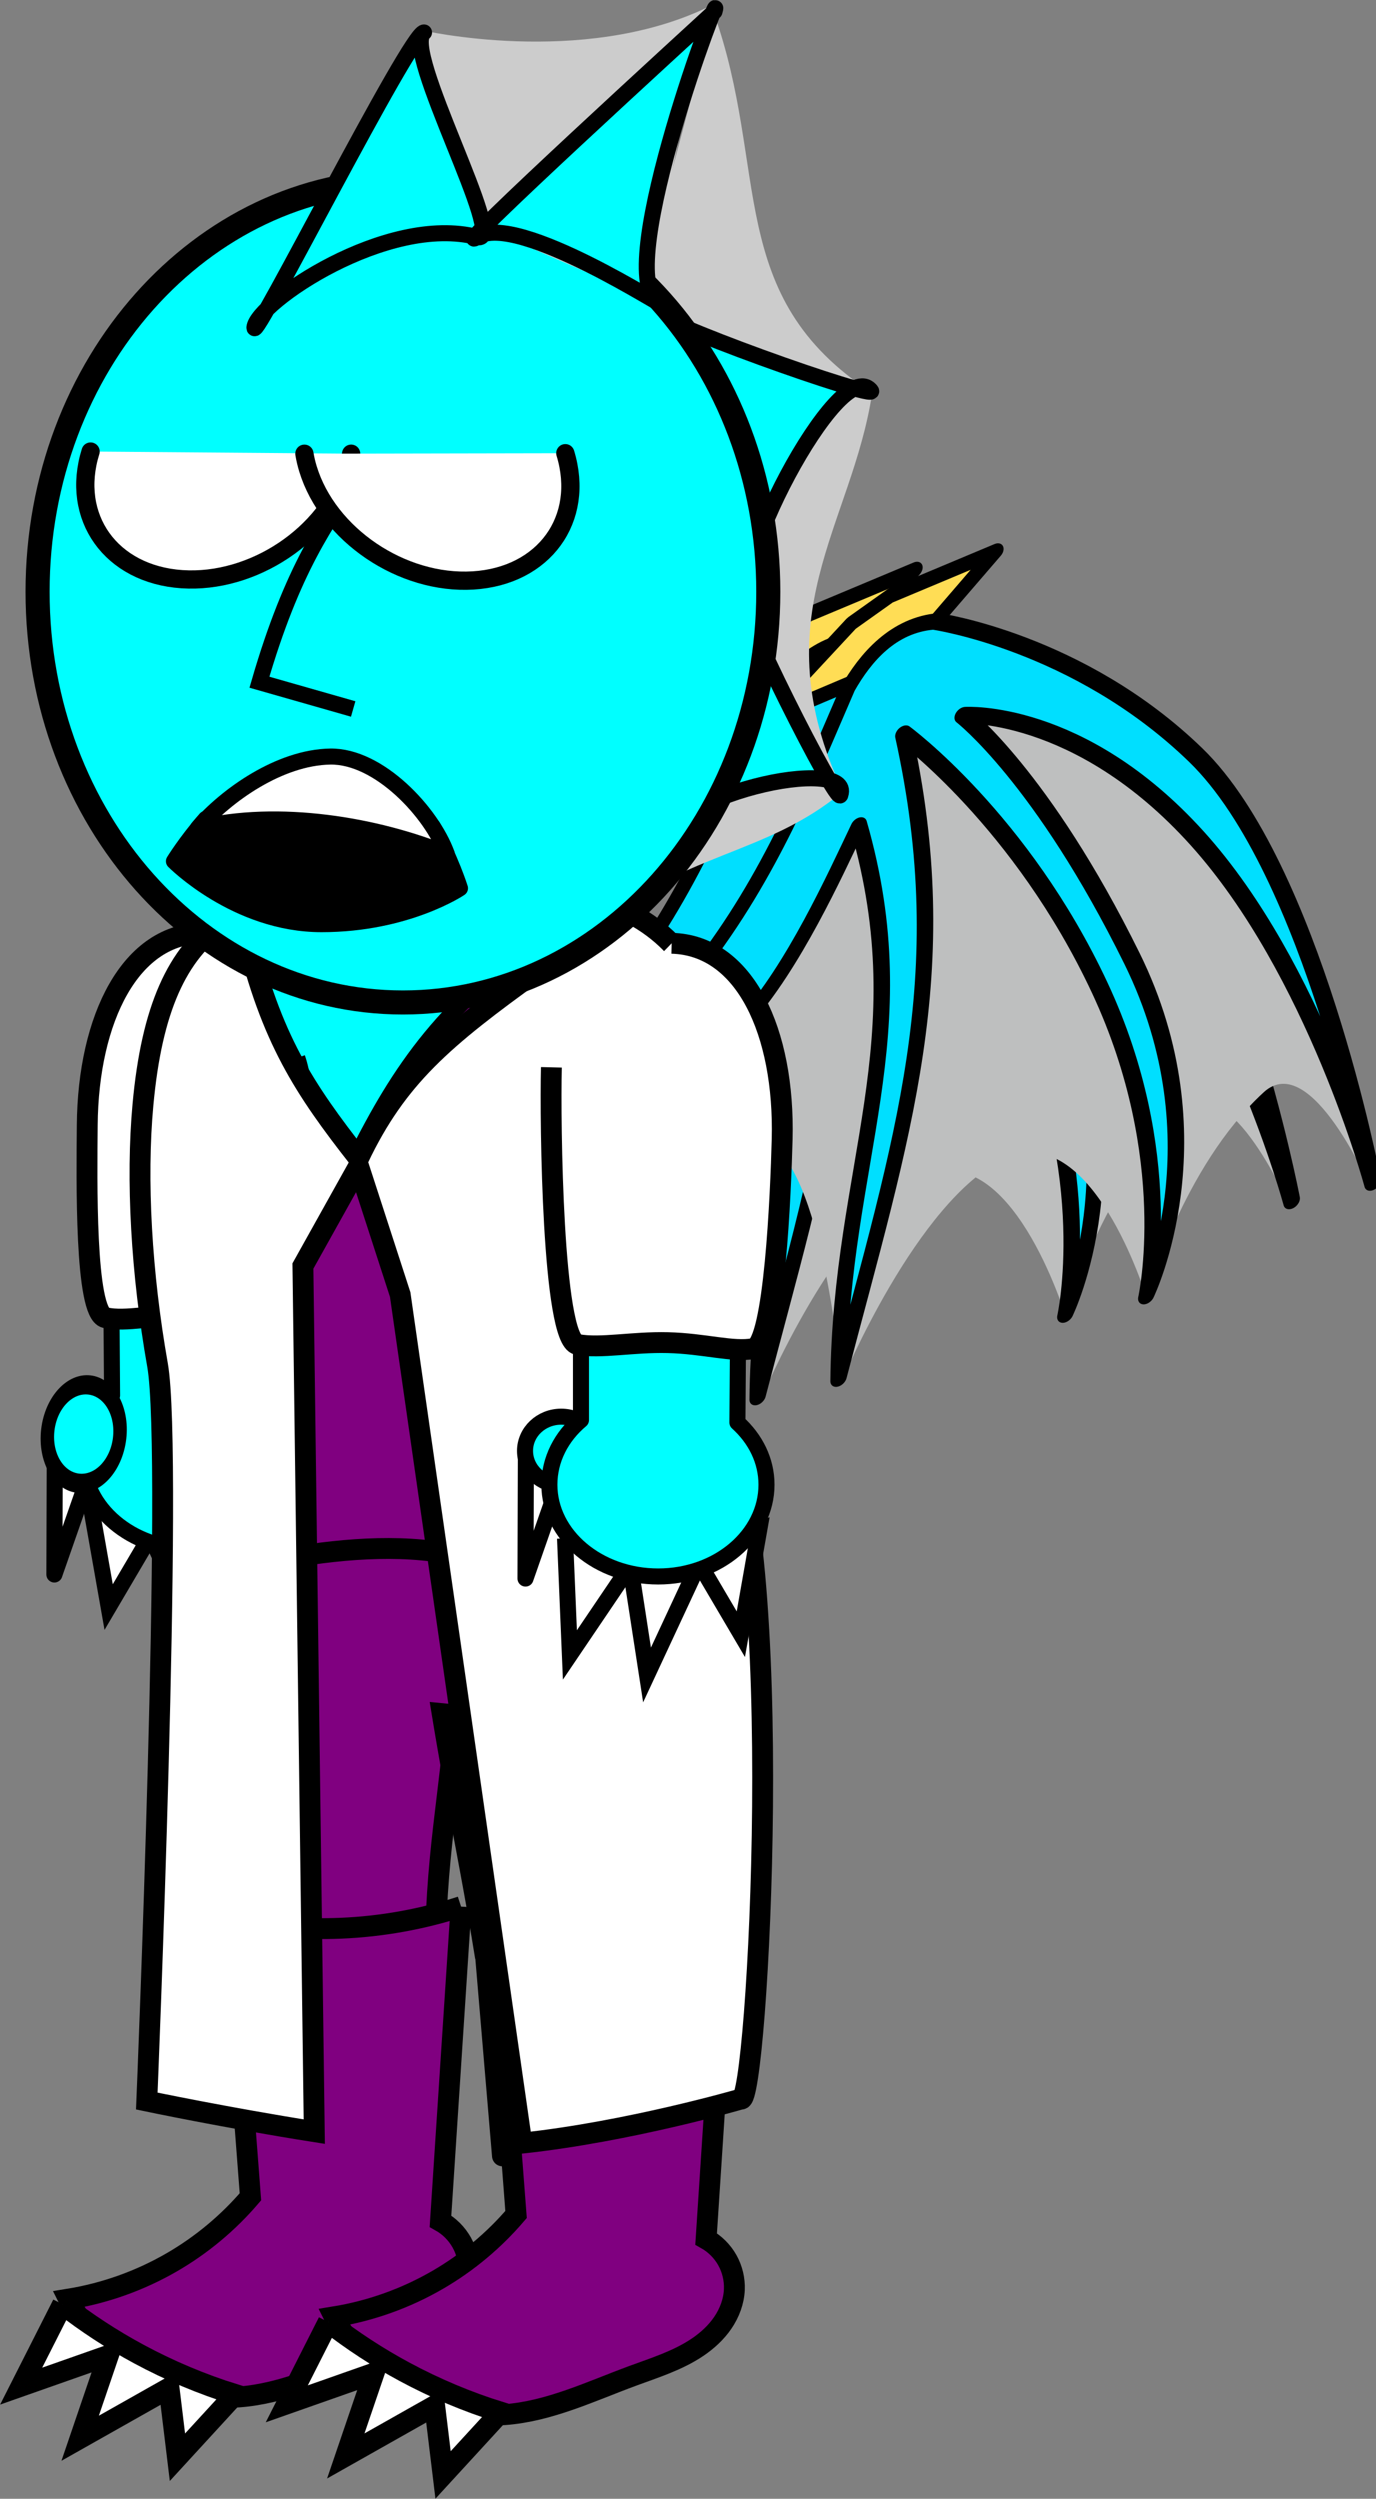 <?xml version="1.0" encoding="UTF-8" standalone="no"?>
<!-- Created with Inkscape (http://www.inkscape.org/) -->

<svg
   xmlns:dc="http://purl.org/dc/elements/1.1/"
   xmlns:cc="http://creativecommons.org/ns#"
   xmlns:rdf="http://www.w3.org/1999/02/22-rdf-syntax-ns#"
   xmlns:svg="http://www.w3.org/2000/svg"
   xmlns="http://www.w3.org/2000/svg"
   xmlns:sodipodi="http://sodipodi.sourceforge.net/DTD/sodipodi-0.dtd"
   xmlns:inkscape="http://www.inkscape.org/namespaces/inkscape"
   width="85.758"
   height="155.723"
   id="svg3516"
   version="1.1"
   inkscape:version="0.48.1 r9760"
   sodipodi:docname="klyros03.svg"
   inkscape:export-filename="/home/massimo/Immagini/Doomed Comics/Characters/klyros02.png"
   inkscape:export-xdpi="124"
   inkscape:export-ydpi="124">
  <rect width="100%" height="100%" fill="#808080" stroke="none"/>
  <defs
     id="defs3518">
    <inkscape:path-effect
       is_visible="true"
       id="path-effect4718-6"
       effect="spiro" />
    <inkscape:path-effect
       is_visible="true"
       id="path-effect3844-2-4-2"
       effect="spiro" />
    <inkscape:path-effect
       is_visible="true"
       id="path-effect4718-7"
       effect="spiro" />
    <inkscape:path-effect
       is_visible="true"
       id="path-effect3844-2-4-4"
       effect="spiro" />
    <inkscape:path-effect
       is_visible="true"
       id="path-effect3844-2-5-3-1"
       effect="spiro" />
    <inkscape:path-effect
       is_visible="true"
       id="path-effect3844-2-5-1"
       effect="spiro" />
  </defs>
  <sodipodi:namedview
     id="base"
     pagecolor="#ffffff"
     bordercolor="#666666"
     borderopacity="1.0"
     inkscape:pageopacity="0.0"
     inkscape:pageshadow="2"
     inkscape:zoom="2.191254"
     inkscape:cx="113.38244"
     inkscape:cy="37.386975"
     inkscape:current-layer="layer1"
     inkscape:document-units="px"
     showgrid="false"
     fit-margin-top="0"
     fit-margin-left="0"
     fit-margin-right="0"
     fit-margin-bottom="0"
     inkscape:window-width="1440"
     inkscape:window-height="827"
     inkscape:window-x="0"
     inkscape:window-y="25"
     inkscape:window-maximized="1" />
  <g
     id="layer1"
     inkscape:label="Layer 1"
     inkscape:groupmode="layer"
     transform="translate(-203.337,-84.422)">
    <g
       id="g3185"
       inkscape:export-filename="/home/massimo/Immagini/Doomed Comics/characters/klyros03.png"
       inkscape:export-xdpi="146"
       inkscape:export-ydpi="146">
      <g
         transform="matrix(0.987,-0.161,0.161,0.987,-102.38,57.241)"
         id="g3175">
        <g
           inkscape:transform-center-y="-4.062217"
           inkscape:transform-center-x="-20.866798"
           transform="matrix(-0.285,0.081,0.002,0.245,426.871,-15.93)"
           id="g4402-4"
           inkscape:export-filename="/home/massimo/Immagini/Doomed Comics/g8013-6-3.png"
           inkscape:export-xdpi="120"
           inkscape:export-ydpi="120">
          <path
             style="fill:#bebfbf;fill-opacity:1;stroke:none"
             d="m 223.063,657.725 c 0.137,0.061 7.745,-40.428 19.63,-35.303 20.359,8.777 32.761,36.132 32.808,35.71 0,0 5.125,-49.104 25.464,-48.901 20.338,0.203 43.044,34.849 43.044,34.849 0.348,-0.045 -4.148,-54.024 7.989,-66.253 20.777,-20.935 38.826,-16.551 38.769,-16.837 0,0 -38.258,-18.79 -50.258,-38.273 -13.085,-21.244 -41.078,-38.033 -42.659,-35.447 -0.542,-4.326 -26.98,6.044 -61.242,77.435 -8.163,17.01 -14.26,93.008 -13.546,93.021 z"
             id="path3629-5"
             inkscape:connector-curvature="0"
             sodipodi:nodetypes="cscscscscsc" />
          <path
             style="color:#000000;fill:#ffdd55;fill-opacity:1;fill-rule:evenodd;stroke:#000000;stroke-width:3.783;stroke-linecap:round;stroke-linejoin:round;stroke-opacity:1;marker:none;visibility:visible;display:inline;overflow:visible;enable-background:accumulate"
             d="m 337.242,477.44 -26.711,1.251 -9.449,-2.264 -20.62,-13.212 24.12,-1.248 9.449,2.264 z"
             id="path4399-7"
             inkscape:connector-curvature="0"
             sodipodi:nodetypes="ccccccc" />
          <path
             style="fill:#00dfff;fill-opacity:1;stroke:#000000;stroke-width:3.783px;stroke-linecap:round;stroke-linejoin:round;stroke-opacity:1"
             d="m 222.609,656.176 c 0,0 1.314,-81.714 22.261,-121.884 20.947,-40.17 50.965,-61.068 50.965,-61.068 9.186,-3.845 16.341,0.562 21.505,6.289 11.676,17.057 23.299,35.91 42.231,50.013 14.33,8.909 25.45,3.367 25.45,3.367 19.295,3.976 17.79,24.395 4.134,28.623 0,0 -13.043,2.845 -37.502,-14.259 -12.539,-7.615 -24.535,-24.385 -31.697,-33.929 -5.294,57.639 16.311,78.712 24.71,129.852 -22.616,-50.872 -40.285,-83.107 -37.716,-146.781 0,0 -22.201,33.92 -32.853,82.712 -10.651,48.792 1.362,78.841 1.362,78.841 0,0 -21.95,-28.725 -9.371,-82.233 12.578,-53.509 27.422,-77.088 27.422,-77.088 0,0 -25.328,11.248 -45.869,55.678 -20.541,44.43 -25.031,101.868 -25.031,101.868 z"
             id="path3627-7"
             inkscape:connector-curvature="0"
             sodipodi:nodetypes="cscccccccccscscsc" />
        </g>
        <g
           inkscape:transform-center-y="-4.062217"
           inkscape:transform-center-x="-20.866798"
           transform="matrix(-0.285,0.081,0.002,0.245,432.034,-16.253)"
           id="g4402-4-5"
           inkscape:export-filename="/home/massimo/Immagini/Doomed Comics/g8013-6-3.png"
           inkscape:export-xdpi="120"
           inkscape:export-ydpi="120">
          <path
             style="fill:#bebfbf;fill-opacity:1;stroke:none"
             d="m 223.063,657.725 c 0.137,0.061 7.745,-40.428 19.63,-35.303 20.359,8.777 32.761,36.132 32.808,35.71 0,0 5.125,-49.104 25.464,-48.901 20.338,0.203 43.044,34.849 43.044,34.849 0.348,-0.045 -4.148,-54.024 7.989,-66.253 20.777,-20.935 38.826,-16.551 38.769,-16.837 0,0 -38.258,-18.79 -50.258,-38.273 -13.085,-21.244 -41.078,-38.033 -42.659,-35.447 -0.542,-4.326 -26.98,6.044 -61.242,77.435 -8.163,17.01 -14.26,93.008 -13.546,93.021 z"
             id="path3629-5-1"
             inkscape:connector-curvature="0"
             sodipodi:nodetypes="cscscscscsc" />
          <path
             style="color:#000000;fill:#ffdd55;fill-opacity:1;fill-rule:evenodd;stroke:#000000;stroke-width:3.783;stroke-linecap:round;stroke-linejoin:round;stroke-opacity:1;marker:none;visibility:visible;display:inline;overflow:visible;enable-background:accumulate"
             d="m 337.242,477.44 -26.711,1.251 -9.449,-2.264 -20.62,-13.212 24.12,-1.248 9.449,2.264 z"
             id="path4399-7-2"
             inkscape:connector-curvature="0"
             sodipodi:nodetypes="ccccccc" />
          <path
             style="fill:#00dfff;fill-opacity:1;stroke:#000000;stroke-width:3.783px;stroke-linecap:round;stroke-linejoin:round;stroke-opacity:1"
             d="m 222.609,656.176 c 0,0 1.314,-81.714 22.261,-121.884 20.947,-40.17 50.965,-61.068 50.965,-61.068 9.186,-3.845 16.341,0.562 21.505,6.289 11.676,17.057 23.299,35.91 42.231,50.013 14.33,8.909 25.45,3.367 25.45,3.367 19.295,3.976 17.79,24.395 4.134,28.623 0,0 -13.043,2.845 -37.502,-14.259 -12.539,-7.615 -24.535,-24.385 -31.697,-33.929 -5.294,57.639 16.311,78.712 24.71,129.852 -22.616,-50.872 -40.285,-83.107 -37.716,-146.781 0,0 -22.201,33.92 -32.853,82.712 -10.651,48.792 1.362,78.841 1.362,78.841 0,0 -21.95,-28.725 -9.371,-82.233 12.578,-53.509 27.422,-77.088 27.422,-77.088 0,0 -25.328,11.248 -45.869,55.678 -20.541,44.43 -25.031,101.868 -25.031,101.868 z"
             id="path3627-7-8"
             inkscape:connector-curvature="0"
             sodipodi:nodetypes="cscccccccccscscsc" />
        </g>
      </g>
      <g
         style="fill:#800080;fill-opacity:1"
         id="g4587-1"
         transform="translate(-21.427,-45.101)">
        <path
           style="color:#000000;fill:#800080;fill-opacity:1;stroke:#000000;stroke-width:1.3;stroke-linecap:round;stroke-miterlimit:4;marker:none;visibility:visible;display:inline;overflow:visible;enable-background:accumulate"
           d="m 252.405,261.795 c 0.066,-2.148 -0.438,-11.737 -0.438,-11.737 -1.755,-9.503 -12.774,-6.681 -13.25,0.5 l 1.657,12.05"
           id="path4466-1-1-8"
           inkscape:connector-curvature="0"
           sodipodi:nodetypes="cccc" />
        <path
           style="color:#000000;fill:#800080;fill-opacity:1;fill-rule:evenodd;stroke:#000000;stroke-width:1.3;stroke-linecap:round;stroke-linejoin:miter;stroke-miterlimit:4;stroke-dasharray:none;marker:none;visibility:visible;display:inline;overflow:visible;enable-background:accumulate"
           d="m 251.924,249.756 c 0.185,-6.336 1.205,-9.907 1.587,-18.043 -0.77,-4.126 -4.819,-9.118 -9.189,-8.453 -6.49,0.987 -8.392,4.799 -8.904,8.359 1.236,8.232 2.169,11.942 3.226,18.543"
           id="path4468-4-3-3"
           inkscape:connector-curvature="0"
           sodipodi:nodetypes="ccscc" />
        <path
           sodipodi:nodetypes="cccc"
           inkscape:connector-curvature="0"
           id="rect8538-3-6-7-8-6-8-4-9-84"
           d="m 268.11,263.063 c 0.066,-2.148 0.188,-11.888 0.188,-11.888 -1.755,-9.503 -12.774,-6.681 -13.25,0.5 l 1.031,12.201"
           style="color:#000000;fill:#800080;fill-opacity:1;stroke:#000000;stroke-width:1.3;stroke-linecap:round;stroke-miterlimit:4;marker:none;visibility:visible;display:inline;overflow:visible;enable-background:accumulate" />
        <path
           sodipodi:nodetypes="ccscc"
           inkscape:connector-curvature="0"
           id="path3632-8-5-3-21"
           d="m 268.29,251.024 c 0.185,-6.336 1.205,-9.907 1.587,-18.043 -0.127,-5.555 -4.366,-9.198 -8.594,-9.059 -6.184,0.203 -9.774,4.678 -9.499,8.965 1.236,8.232 2.169,11.942 3.226,18.543"
           style="color:#000000;fill:#800080;fill-opacity:1;fill-rule:evenodd;stroke:#000000;stroke-width:1.3;stroke-linecap:round;stroke-linejoin:miter;stroke-miterlimit:4;stroke-dasharray:none;marker:none;visibility:visible;display:inline;overflow:visible;enable-background:accumulate" />
        <path
           sodipodi:nodetypes="csssssc"
           inkscape:connector-curvature="0"
           id="rect8558-3-1-9-0-5-7-2-7"
           d="m 235.524,234.039 -0.245,-7.094 c -0.135,-3.91 1.002,-5.42 3.659,-7.924 3.464,-3.264 8.508,-5.2 13.89,-5.002 5.029,0.185 13.09,3.444 14.622,7.261 l 2.69,6.703 c 0.673,1.677 0.791,8.09 -0.4,9.366"
           style="color:#000000;fill:#800080;fill-opacity:1;fill-rule:evenodd;stroke:#000000;stroke-width:1.3;stroke-linejoin:round;stroke-miterlimit:4;stroke-opacity:1;stroke-dashoffset:0;marker:none;visibility:visible;display:inline;overflow:visible;enable-background:accumulate" />
      </g>
      <g
         id="g8237-3"
         transform="translate(39.337,-218.084)"
         style="stroke-width:1.3;stroke-miterlimit:4;stroke-dasharray:none">
        <path
           sodipodi:nodetypes="caccscssscc"
           inkscape:connector-curvature="0"
           d="m 192.735,421.326 c -2.423,0.786 -4.953,1.241 -7.498,1.346 -2.33,0.097 -4.672,-0.099 -6.954,-0.581 l 1.325,17.317 c -1.381,1.618 -3.038,3.001 -4.878,4.069 -1.988,1.155 -4.189,1.942 -6.458,2.31 0.954,1.945 2.5,3.595 4.379,4.673 1.879,1.078 4.084,1.58 6.244,1.422 2.783,-0.204 5.362,-1.451 7.98,-2.417 1.385,-0.511 2.818,-0.957 4.042,-1.783 0.612,-0.413 1.167,-0.921 1.581,-1.532 0.415,-0.611 0.685,-1.329 0.715,-2.067 0.026,-0.632 -0.127,-1.271 -0.435,-1.824 -0.309,-0.552 -0.773,-1.017 -1.325,-1.326 l 1.282,-19.608"
           inkscape:original-d="m 192.73513,421.32568 c 0,0 -4.96146,1.22661 -7.49791,1.34641 -2.32361,0.10974 -6.9544,-0.58056 -6.9544,-0.58056 0,0 3.13424,10.80221 1.32493,17.31656 -6.27653,-0.038 -3.79777,2.98549 -4.87814,4.0693 -1.08037,1.08382 -2.64534,1.79148 -6.45812,2.31028 0.0311,-0.005 9.90333,5.37829 10.6235,6.09434 1.92968,1.91866 2.60687,-24.38095 7.97983,-2.41717 0.77016,3.14832 6.56395,-2.51106 6.33826,-5.38168 -0.28022,-3.56423 4.0201,-9.09725 -1.76018,-3.14998 0.92188,7.4537 6.0357,-15.0196 1.28223,-19.6075 z"
           inkscape:path-effect="#path-effect4718-6"
           style="fill:#800080;stroke:#000000;stroke-width:1.3;stroke-linecap:butt;stroke-linejoin:miter;stroke-miterlimit:4;stroke-opacity:1;stroke-dasharray:none"
           id="path4716-2" />
        <path
           sodipodi:nodetypes="cccccccsc"
           inkscape:connector-curvature="0"
           inkscape:original-d="m 167.90169,446.10708 -2.58299,5.10127 5.43631,-1.91302 -1.75888,5.16053 5.53985,-3.12896 0.52287,4.31193 3.58692,-3.90941 c -0.32409,-2.18686 -3.94835,-1.243 -5.99872,-2.52402 -1.90566,-1.19061 -0.38189,-6.37154 -4.74536,-3.09832 z"
           inkscape:path-effect="#path-effect3844-2-4-2"
           id="path3842-3-8-1"
           d="m 167.902,446.107 -2.583,5.101 5.436,-1.913 -1.759,5.161 5.54,-3.129 0.523,4.312 3.587,-3.909 c -2.074,-0.646 -4.086,-1.493 -5.999,-2.524 -1.665,-0.898 -3.254,-1.935 -4.745,-3.098"
           style="fill:#ffffff;stroke:#000000;stroke-width:1.3;stroke-linecap:butt;stroke-linejoin:miter;stroke-miterlimit:4;stroke-opacity:1;stroke-dasharray:none" />
      </g>
      <g
         id="g8237-35"
         transform="translate(55.892,-216.98)"
         style="stroke-width:1.3;stroke-miterlimit:4;stroke-dasharray:none">
        <path
           sodipodi:nodetypes="caccscssscc"
           inkscape:connector-curvature="0"
           d="m 192.735,421.326 c -2.423,0.786 -4.953,1.241 -7.498,1.346 -2.33,0.097 -4.672,-0.099 -6.954,-0.581 l 1.325,17.317 c -1.381,1.618 -3.038,3.001 -4.878,4.069 -1.988,1.155 -4.189,1.942 -6.458,2.31 0.954,1.945 2.5,3.595 4.379,4.673 1.879,1.078 4.084,1.58 6.244,1.422 2.783,-0.204 5.362,-1.451 7.98,-2.417 1.385,-0.511 2.818,-0.957 4.042,-1.783 0.612,-0.413 1.167,-0.921 1.581,-1.532 0.415,-0.611 0.685,-1.329 0.715,-2.067 0.026,-0.632 -0.127,-1.271 -0.435,-1.824 -0.309,-0.552 -0.773,-1.017 -1.325,-1.326 l 1.282,-19.608"
           inkscape:original-d="m 192.73513,421.32568 c 0,0 -4.96146,1.22661 -7.49791,1.34641 -2.32361,0.10974 -6.9544,-0.58056 -6.9544,-0.58056 0,0 3.13424,10.80221 1.32493,17.31656 -6.27653,-0.038 -3.79777,2.98549 -4.87814,4.0693 -1.08037,1.08382 -2.64534,1.79148 -6.45812,2.31028 0.0311,-0.005 9.90333,5.37829 10.6235,6.09434 1.92968,1.91866 2.60687,-24.38095 7.97983,-2.41717 0.77016,3.14832 6.56395,-2.51106 6.33826,-5.38168 -0.28022,-3.56423 4.0201,-9.09725 -1.76018,-3.14998 0.92188,7.4537 6.0357,-15.0196 1.28223,-19.6075 z"
           inkscape:path-effect="#path-effect4718-7"
           style="fill:#800080;stroke:#000000;stroke-width:1.3;stroke-linecap:butt;stroke-linejoin:miter;stroke-miterlimit:4;stroke-opacity:1;stroke-dasharray:none"
           id="path4716-1" />
        <path
           sodipodi:nodetypes="cccccccsc"
           inkscape:connector-curvature="0"
           inkscape:original-d="m 167.90169,446.10708 -2.58299,5.10127 5.43631,-1.91302 -1.75888,5.16053 5.53985,-3.12896 0.52287,4.31193 3.58692,-3.90941 c -0.32409,-2.18686 -3.94835,-1.243 -5.99872,-2.52402 -1.90566,-1.19061 -0.38189,-6.37154 -4.74536,-3.09832 z"
           inkscape:path-effect="#path-effect3844-2-4-4"
           id="path3842-3-8-11"
           d="m 167.902,446.107 -2.583,5.101 5.436,-1.913 -1.759,5.161 5.54,-3.129 0.523,4.312 3.587,-3.909 c -2.074,-0.646 -4.086,-1.493 -5.999,-2.524 -1.665,-0.898 -3.254,-1.935 -4.745,-3.098"
           style="fill:#ffffff;stroke:#000000;stroke-width:1.3;stroke-linecap:butt;stroke-linejoin:miter;stroke-miterlimit:4;stroke-opacity:1;stroke-dasharray:none" />
      </g>
      <g
         id="g10438-7"
         transform="translate(-468.845,-69.39)">
        <path
           sodipodi:nodetypes="sscscssss"
           inkscape:connector-curvature="0"
           id="path5333-5-7"
           d="m 716.873,226.601 c -0.09,3.699 -2.5,7.958 -2.613,13.567 -0.113,5.61 2.072,12.57 2.072,12.57 0,0 -10.263,-1.621 -17.857,-2.331 -7.175,-0.671 -16.018,2.453 -16.018,2.453 0,0 1.164,-9.564 0.16,-15.24 -1.004,-5.676 -2.659,-10.499 -2.228,-15.175 1.168,-12.686 6.969,-14.061 20.15,-13.894 13.181,0.167 16.641,5.388 16.334,18.05 z"
           style="color:#000000;fill:#800080;fill-opacity:1;fill-rule:evenodd;stroke:#000000;stroke-width:1.3;stroke-miterlimit:4;marker:none;visibility:visible;display:inline;overflow:visible;enable-background:accumulate" />
        <path
           sodipodi:nodetypes="ccccccsscccccc"
           inkscape:connector-curvature="0"
           id="path8876-9"
           d="m 698.477,208.354 c -5.779,0.198 -10.978,1.76 -12.114,2.073 l -0.13,0.68 c 1.576,6.593 3.9,12.253 7.288,16.583 2.408,-5.049 5.04,-10.041 10.85,-14.219 l 0.032,-0.032 c 0.669,-0.39 5.201,-3.065 3.628,-3.692 -2.962,-1.181 -6.344,-1.503 -9.555,-1.393 z m -4.958,19.29 -3.722,4.192 -0.09,14.544 0.229,-14.589 z"
           style="fill:#00ffff;fill-opacity:1;stroke:#000000;stroke-width:1px;stroke-linecap:butt;stroke-linejoin:miter;stroke-opacity:1" />
      </g>
      <g
         inkscape:transform-center-y="15.211508"
         inkscape:transform-center-x="1.855062"
         id="g8013-6-38"
         transform="translate(-49.505,-23.834)">
        <path
           style="fill:#ffffff;stroke:#000000;stroke-width:1;stroke-linecap:butt;stroke-linejoin:miter;stroke-miterlimit:4;stroke-opacity:1;stroke-dasharray:none"
           d="m 270.571,202.436 -0.304,7.263 -3.759,-5.557 -1.048,6.806 -3.243,-6.963 -2.603,4.423 -1.161,-6.585 c 2.1,0.602 4.275,0.946 6.458,1.021 1.893,0.065 3.794,-0.072 5.658,-0.407"
           id="path3842-3-1-9-0"
           inkscape:path-effect="#path-effect3844-2-5-3-1"
           inkscape:original-d="m 270.57099,202.43612 -0.30385,7.26305 -3.75902,-5.55669 -1.04779,6.80583 -3.24263,-6.96317 -2.60278,4.4232 -1.1606,-6.58539 c 1.37111,-2.20593 4.0792,0.47468 6.45845,1.02061 2.37926,0.54592 4.35193,-2.67615 5.65822,-0.40744 z"
           inkscape:connector-curvature="0"
           sodipodi:nodetypes="cccccccsc" />
        <path
           inkscape:transform-center-y="3.2861134"
           inkscape:transform-center-x="0.044072361"
           sodipodi:nodetypes="cccc"
           inkscape:connector-curvature="0"
           id="path5176-9-3"
           d="m 256.255,198.67 -0.023,7.708 1.946,-5.578 z"
           style="fill:#ffffff;stroke:#000000;stroke-width:1px;stroke-linecap:round;stroke-linejoin:round;stroke-opacity:1" />
        <path
           sodipodi:nodetypes="ccssscsc"
           inkscape:connector-curvature="0"
           id="path9048-3-0-7-0-3-7"
           d="m 269.577,181.215 0,13.844 c 1.225,1.031 1.969,2.458 1.969,4.031 0,3.146 -3.043,5.719 -6.781,5.719 -3.738,0 -6.75,-2.573 -6.75,-5.719 0,-1.5 0.686,-2.858 1.812,-3.875 0,0 -0.113,-16.623 -0.129,-16.814 -0.11,-1.29 1.046,-3.87 6.279,-3.536"
           style="color:#000000;fill:#00ffff;fill-opacity:1;fill-rule:evenodd;stroke:#000000;stroke-width:1;stroke-linecap:round;stroke-linejoin:round;stroke-miterlimit:4;stroke-dasharray:none;marker:none;visibility:visible;display:inline;overflow:visible;enable-background:accumulate" />
        <path
           transform="matrix(0.993,0.117,-0.169,1.436,18.884,-347.408)"
           d="m 303.533,355.004 c 0,1.177 -1.009,2.131 -2.253,2.131 -1.245,0 -2.253,-0.954 -2.253,-2.131 0,-1.177 1.009,-2.131 2.253,-2.131 1.245,0 2.253,0.954 2.253,2.131 z"
           sodipodi:ry="2.1312113"
           sodipodi:rx="2.2534938"
           sodipodi:cy="355.00388"
           sodipodi:cx="301.27911"
           id="path9052-2-3-6-0-2"
           style="color:#000000;fill:#00ffff;fill-opacity:1;fill-rule:evenodd;stroke:#000000;stroke-width:0.832;stroke-miterlimit:4;stroke-dasharray:none;marker:none;visibility:visible;display:inline;overflow:visible;enable-background:accumulate"
           sodipodi:type="arc" />
      </g>
      <path
         inkscape:transform-center-y="5.51948"
         inkscape:transform-center-x="2.6504267"
         sodipodi:nodetypes="cssssc"
         inkscape:connector-curvature="0"
         id="path8852-4-6-3-4-67"
         d="m 216.058,142.572 c -4.59,-0.036 -7.23,5.326 -7.283,11.965 -0.026,3.357 -0.156,11.707 1.132,12.003 1.26,0.29 3.085,-0.212 5.354,-0.194 2.207,0.017 4.171,0.511 5.624,0.302 1.631,-0.235 2.063,-12.761 0.837,-16.249"
         style="color:#000000;fill:#ffffff;fill-opacity:1;fill-rule:evenodd;stroke:#000000;stroke-width:1.3;stroke-linejoin:round;stroke-miterlimit:4;stroke-opacity:1;stroke-dashoffset:0;marker:none;visibility:visible;display:inline;overflow:visible;enable-background:accumulate" />
      <path
         inkscape:connector-curvature="0"
         id="path5333-5-8-9-7"
         d="m 229.997,139.352 c -11.502,0.06 -16.655,2.013 -17.75,13.906 -0.431,4.676 -0.098,10.542 0.906,16.219 1.004,5.676 -0.667,45.881 -0.667,45.881 0,0 4.999,1.047 10.438,1.906 l -0.708,-53.944 3.469,-6.219 2.594,8 7.583,52.881 c 6.69,-0.717 13.656,-2.75 13.656,-2.75 1.024,0.512 2.994,-34.88 -1.302,-42.694 -2.703,-4.917 0.41,-11.426 0.5,-15.125 0.307,-12.662 -3.163,-17.896 -16.344,-18.062 -0.824,-0.01 -1.608,-0.004 -2.375,0 z m 0.875,0.469 c 3.211,-0.11 6.6,0.225 9.562,1.406 1.574,0.628 -2.956,3.298 -3.625,3.688 l -0.031,0.031 c -5.811,4.178 -8.686,6.607 -11.094,11.656 -3.387,-4.331 -5.455,-7.438 -7.031,-14.031 l 0.125,-0.688 c 1.136,-0.313 6.314,-1.864 12.094,-2.062 z"
         style="color:#000000;fill:#ffffff;fill-opacity:1;fill-rule:evenodd;stroke:#000000;stroke-width:1.3;stroke-miterlimit:4;marker:none;visibility:visible;display:inline;overflow:visible;enable-background:accumulate"
         sodipodi:nodetypes="csscccccccsscccsccccccc" />
      <g
         inkscape:transform-center-y="14.098471"
         id="g5178-5"
         transform="translate(-100.697,-196.122)">
        <path
           style="fill:#ffffff;stroke:#000000;stroke-width:1;stroke-linecap:butt;stroke-linejoin:miter;stroke-miterlimit:4;stroke-opacity:1;stroke-dasharray:none"
           d="m 339.249,376.415 0.304,7.263 3.759,-5.557 1.048,6.806 3.243,-6.963 2.603,4.423 1.161,-6.585 c -2.1,0.602 -4.275,0.946 -6.458,1.021 -1.893,0.065 -3.794,-0.072 -5.658,-0.407"
           id="path3842-3-1-6"
           inkscape:path-effect="#path-effect3844-2-5-1"
           inkscape:original-d="m 339.24875,376.41549 0.30385,7.26305 3.75902,-5.55669 1.04779,6.80583 3.24263,-6.96317 2.60278,4.4232 1.1606,-6.58539 c -1.37111,-2.20593 -4.0792,0.47468 -6.45845,1.02061 -2.37926,0.54592 -4.35193,-2.67615 -5.65822,-0.40744 z"
           inkscape:connector-curvature="0"
           sodipodi:nodetypes="cccccccsc" />
        <path
           inkscape:transform-center-y="3.2861134"
           inkscape:transform-center-x="-0.0440699"
           sodipodi:nodetypes="cccc"
           inkscape:connector-curvature="0"
           id="path5176-8"
           d="m 336.809,371.211 -0.023,7.708 1.946,-5.578 z"
           style="fill:#ffffff;stroke:#000000;stroke-width:1px;stroke-linecap:round;stroke-linejoin:round;stroke-opacity:1" />
        <g
           style="fill:#00ffff;fill-opacity:1"
           transform="translate(130.406,68.447)"
           id="g4785-1-9">
          <path
             sodipodi:type="arc"
             style="color:#000000;fill:#00ffff;fill-opacity:1;fill-rule:evenodd;stroke:#000000;stroke-width:1;stroke-miterlimit:4;stroke-dasharray:none;marker:none;visibility:visible;display:inline;overflow:visible;enable-background:accumulate"
             id="path9052-2-3-6-3"
             sodipodi:cx="301.27911"
             sodipodi:cy="355.00388"
             sodipodi:rx="2.2534938"
             sodipodi:ry="2.1312113"
             d="m 303.533,355.004 c 0,1.177 -1.009,2.131 -2.253,2.131 -1.245,0 -2.253,-0.954 -2.253,-2.131 0,-1.177 1.009,-2.131 2.253,-2.131 1.245,0 2.253,0.954 2.253,2.131 z"
             transform="translate(-92.677,-52.49)" />
          <path
             style="color:#000000;fill:#00ffff;fill-opacity:1;fill-rule:evenodd;stroke:#000000;stroke-width:1;stroke-linecap:round;stroke-linejoin:round;stroke-miterlimit:4;stroke-dasharray:none;marker:none;visibility:visible;display:inline;overflow:visible;enable-background:accumulate"
             d="m 209.837,286.748 0,13.844 c -1.225,1.031 -1.969,2.458 -1.969,4.031 0,3.146 3.043,5.719 6.781,5.719 3.738,0 6.75,-2.573 6.75,-5.719 0,-1.5 -0.686,-2.858 -1.812,-3.875 0,0 0.113,-16.623 0.129,-16.814 0.11,-1.29 -1.046,-3.87 -6.279,-3.536"
             id="path9048-3-0-7-9"
             inkscape:connector-curvature="0"
             sodipodi:nodetypes="ccssscsc" />
        </g>
      </g>
      <path
         inkscape:transform-center-y="5.6378703"
         inkscape:transform-center-x="-2.4048263"
         sodipodi:nodetypes="cssssc"
         inkscape:connector-curvature="0"
         id="path8852-4-6-3-1"
         d="m 245.199,143.207 c 4.588,0.115 7.051,5.56 6.885,12.198 -0.084,3.356 -0.481,12.805 -1.779,13.059 -1.268,0.248 -3.076,-0.314 -5.345,-0.37 -2.206,-0.055 -4.187,0.384 -5.631,0.117 -1.558,-0.288 -1.713,-13.829 -1.627,-17.274"
         style="color:#000000;fill:#ffffff;fill-opacity:1;fill-rule:evenodd;stroke:#000000;stroke-width:1.3;stroke-linejoin:round;stroke-miterlimit:4;stroke-opacity:1;stroke-dashoffset:0;marker:none;visibility:visible;display:inline;overflow:visible;enable-background:accumulate" />
      <g
         transform="translate(-239.092,-189.078)"
         id="g5349-8-9">
        <g
           id="g4431-1-6">
          <path
             style="fill:#cccccc;stroke:none"
             d="m 486.916,274.303 c 3.491,9.787 0.62,17.673 9.871,23.684 -1.259,8.318 -6.961,13.889 -1.831,24.84 -4.831,4.05 -10.015,3.733 -15.799,8.703 l 5.121,-6.802 4.608,-15.145 -6.389,-18.604"
             id="path7271-4-3-7-2-4"
             inkscape:connector-curvature="0"
             inkscape:transform-center-x="-6.7543076"
             inkscape:transform-center-y="11.034395"
             sodipodi:nodetypes="ccccccc" />
          <path
             id="path7215-2-7-5-6-3-9-0"
             style="color:#000000;fill:#00ffff;fill-opacity:1;fill-rule:evenodd;stroke:#000000;stroke-width:1;stroke-linejoin:round;stroke-miterlimit:4;stroke-opacity:1;stroke-dashoffset:0;marker:none;visibility:visible;display:inline;overflow:visible;enable-background:accumulate"
             d="m 482.77,326.951 c -0.211,0.82 6.498,-16.635 5.896,-16.439 -0.602,0.196 6.044,13.393 6.137,12.521 0.829,-2.487 -10.973,-0.202 -12.033,3.918 z m 6.553,-15.803 c 0.712,0.182 -6.046,-19.139 -6.415,-18.474 -0.369,0.665 14.381,5.88 13.802,5.173 -1.965,-2.396 -9.365,11.909 -7.386,13.3 z"
             inkscape:connector-curvature="0"
             inkscape:transform-center-x="-8.4452845"
             inkscape:transform-center-y="17.663546"
             sodipodi:nodetypes="sccsccsc" />
        </g>
        <path
           transform="matrix(2.432,0,0,2.432,147.376,-122.925)"
           d="m 141.01,178.168 c 0,5.812 -4.192,10.524 -9.363,10.524 -5.171,0 -9.363,-4.712 -9.363,-10.524 0,-5.812 4.192,-10.524 9.363,-10.524 5.171,0 9.363,4.712 9.363,10.524 z"
           sodipodi:ry="10.524252"
           sodipodi:rx="9.3631258"
           sodipodi:cy="178.16849"
           sodipodi:cx="131.64648"
           id="path2994-7-2-8"
           style="color:#000000;fill:#00ffff;fill-opacity:1;fill-rule:evenodd;stroke:#000000;stroke-width:0.617;stroke-miterlimit:4;stroke-opacity:1;stroke-dasharray:none;marker:none;visibility:visible;display:inline;overflow:visible;enable-background:accumulate"
           sodipodi:type="arc" />
        <path
           sodipodi:nodetypes="ccccc"
           inkscape:connector-curvature="0"
           id="path7290-5-0-9-9-8"
           d="m 482.896,290.799 0.59,1.616 -12.37,-5.377 -2.454,-11.663 c 0,0 9.998,2.33 17.83,-1.405"
           style="fill:#cccccc;stroke:none" />
        <path
           sodipodi:nodetypes="sscssscs"
           inkscape:connector-curvature="0"
           d="m 472.173,288.275 c -5.651,-1.46 -13.736,4.105 -13.887,5.633 -0.112,1.133 9.723,-18.399 10.569,-18.385 -1.436,1.024 5.295,13.263 3.318,12.752 z m 11.198,4.003 c 1.115,0.843 -8.725,-5.661 -11.212,-4.005 -2.118,1.411 13.708,-13.042 14.8,-14.053 0.702,-2.429 -6.317,15.995 -3.588,18.058 z"
           style="color:#000000;fill:#00ffff;fill-opacity:1;fill-rule:evenodd;stroke:#000000;stroke-width:1;stroke-linejoin:round;stroke-miterlimit:4;stroke-opacity:1;stroke-dashoffset:0;marker:none;visibility:visible;display:inline;overflow:visible;enable-background:accumulate"
           id="path7215-3-4-8-3-2-9" />
        <g
           id="g8412-6-20-3-6"
           transform="translate(332.501,177.071)" />
      </g>
      <path
         style="fill:#00ffff;fill-opacity:1;stroke:#000000;stroke-width:1px;stroke-linecap:butt;stroke-linejoin:miter;stroke-opacity:1"
         d="m 225.781,113.893 c -2.108,3.084 -4.219,5.968 -6.275,13.044 l 5.843,1.668"
         id="path4989-7-2"
         inkscape:connector-curvature="0"
         sodipodi:nodetypes="ccc" />
      <g
         id="g4798-8"
         transform="translate(25.797,-66.563)">
        <path
           sodipodi:open="true"
           sodipodi:end="8.8350701"
           sodipodi:start="5.5665483"
           transform="matrix(-0.423,0.25,0.25,0.423,180.398,74.514)"
           d="m 103.44,186.171 c 6.48,5.854 5.703,14.733 -1.736,19.833 -7.438,5.099 -18.721,4.488 -25.2,-1.366 -0.497,-0.449 -0.956,-0.922 -1.377,-1.416"
           sodipodi:ry="14.057041"
           sodipodi:rx="17.861584"
           sodipodi:cy="195.40422"
           sodipodi:cx="89.972198"
           id="path4223-1-6-4-3-1"
           style="color:#000000;fill:#ffffff;fill-opacity:1;fill-rule:evenodd;stroke:#000000;stroke-width:2.313;stroke-linecap:round;stroke-miterlimit:4;stroke-opacity:1;stroke-dasharray:none;stroke-dashoffset:0;marker:none;visibility:visible;display:inline;overflow:visible;enable-background:accumulate"
           sodipodi:type="arc" />
        <path
           sodipodi:open="true"
           sodipodi:end="8.8350701"
           sodipodi:start="5.5665483"
           transform="matrix(0.422,0.253,-0.253,0.422,216.223,74.494)"
           d="m 103.44,186.171 c 6.48,5.854 5.703,14.733 -1.736,19.833 -7.438,5.099 -18.721,4.488 -25.2,-1.366 -0.497,-0.449 -0.956,-0.922 -1.377,-1.416"
           sodipodi:ry="14.057041"
           sodipodi:rx="17.861584"
           sodipodi:cy="195.40422"
           sodipodi:cx="89.972198"
           id="path4223-1-6-6-7"
           style="color:#000000;fill:#ffffff;fill-opacity:1;fill-rule:evenodd;stroke:#000000;stroke-width:2.313;stroke-linecap:round;stroke-miterlimit:4;stroke-opacity:1;stroke-dasharray:none;stroke-dashoffset:0;marker:none;visibility:visible;display:inline;overflow:visible;enable-background:accumulate"
           sodipodi:type="arc" />
      </g>
      <g
         style="stroke-width:1;stroke-miterlimit:4;stroke-dasharray:none"
         transform="matrix(1.295,0,0,1.295,-327.439,-838.658)"
         id="g5375">
        <path
           style="color:#000000;fill:#000000;fill-opacity:1;fill-rule:evenodd;stroke:#000000;stroke-width:0.772;stroke-linejoin:round;stroke-miterlimit:4;stroke-opacity:1;stroke-dasharray:none;stroke-dashoffset:0;marker:none;visibility:visible;display:inline;overflow:visible;enable-background:accumulate"
           d="m 430.696,752.586 c 0.866,1.546 1.307,2.962 1.307,2.962 l 0,0 0,0 c 0,0 -2.554,1.729 -6.664,1.729 -4.11,0 -7.102,-3.028 -7.102,-3.028 0,0 0.571,-0.934 1.528,-2.037 z"
           id="path5372"
           inkscape:connector-curvature="0"
           sodipodi:nodetypes="ccccsccc" />
        <path
           id="path5337-6"
           style="color:#000000;fill:#ffffff;stroke:#000000;stroke-width:0.772;stroke-linejoin:round;stroke-miterlimit:4;stroke-opacity:1;stroke-dasharray:none;stroke-dashoffset:0;marker:none;visibility:visible;display:inline;overflow:visible;enable-background:accumulate"
           d="m 419.397,752.645 c 1.38,-1.591 3.929,-3.39 6.356,-3.434 2.349,-0.042 4.888,2.691 5.612,4.678 -3.357,-1.369 -8.077,-2.19 -11.968,-1.244 z"
           inkscape:connector-curvature="0"
           sodipodi:nodetypes="cscc" />
      </g>
    </g>
  </g>
</svg>
